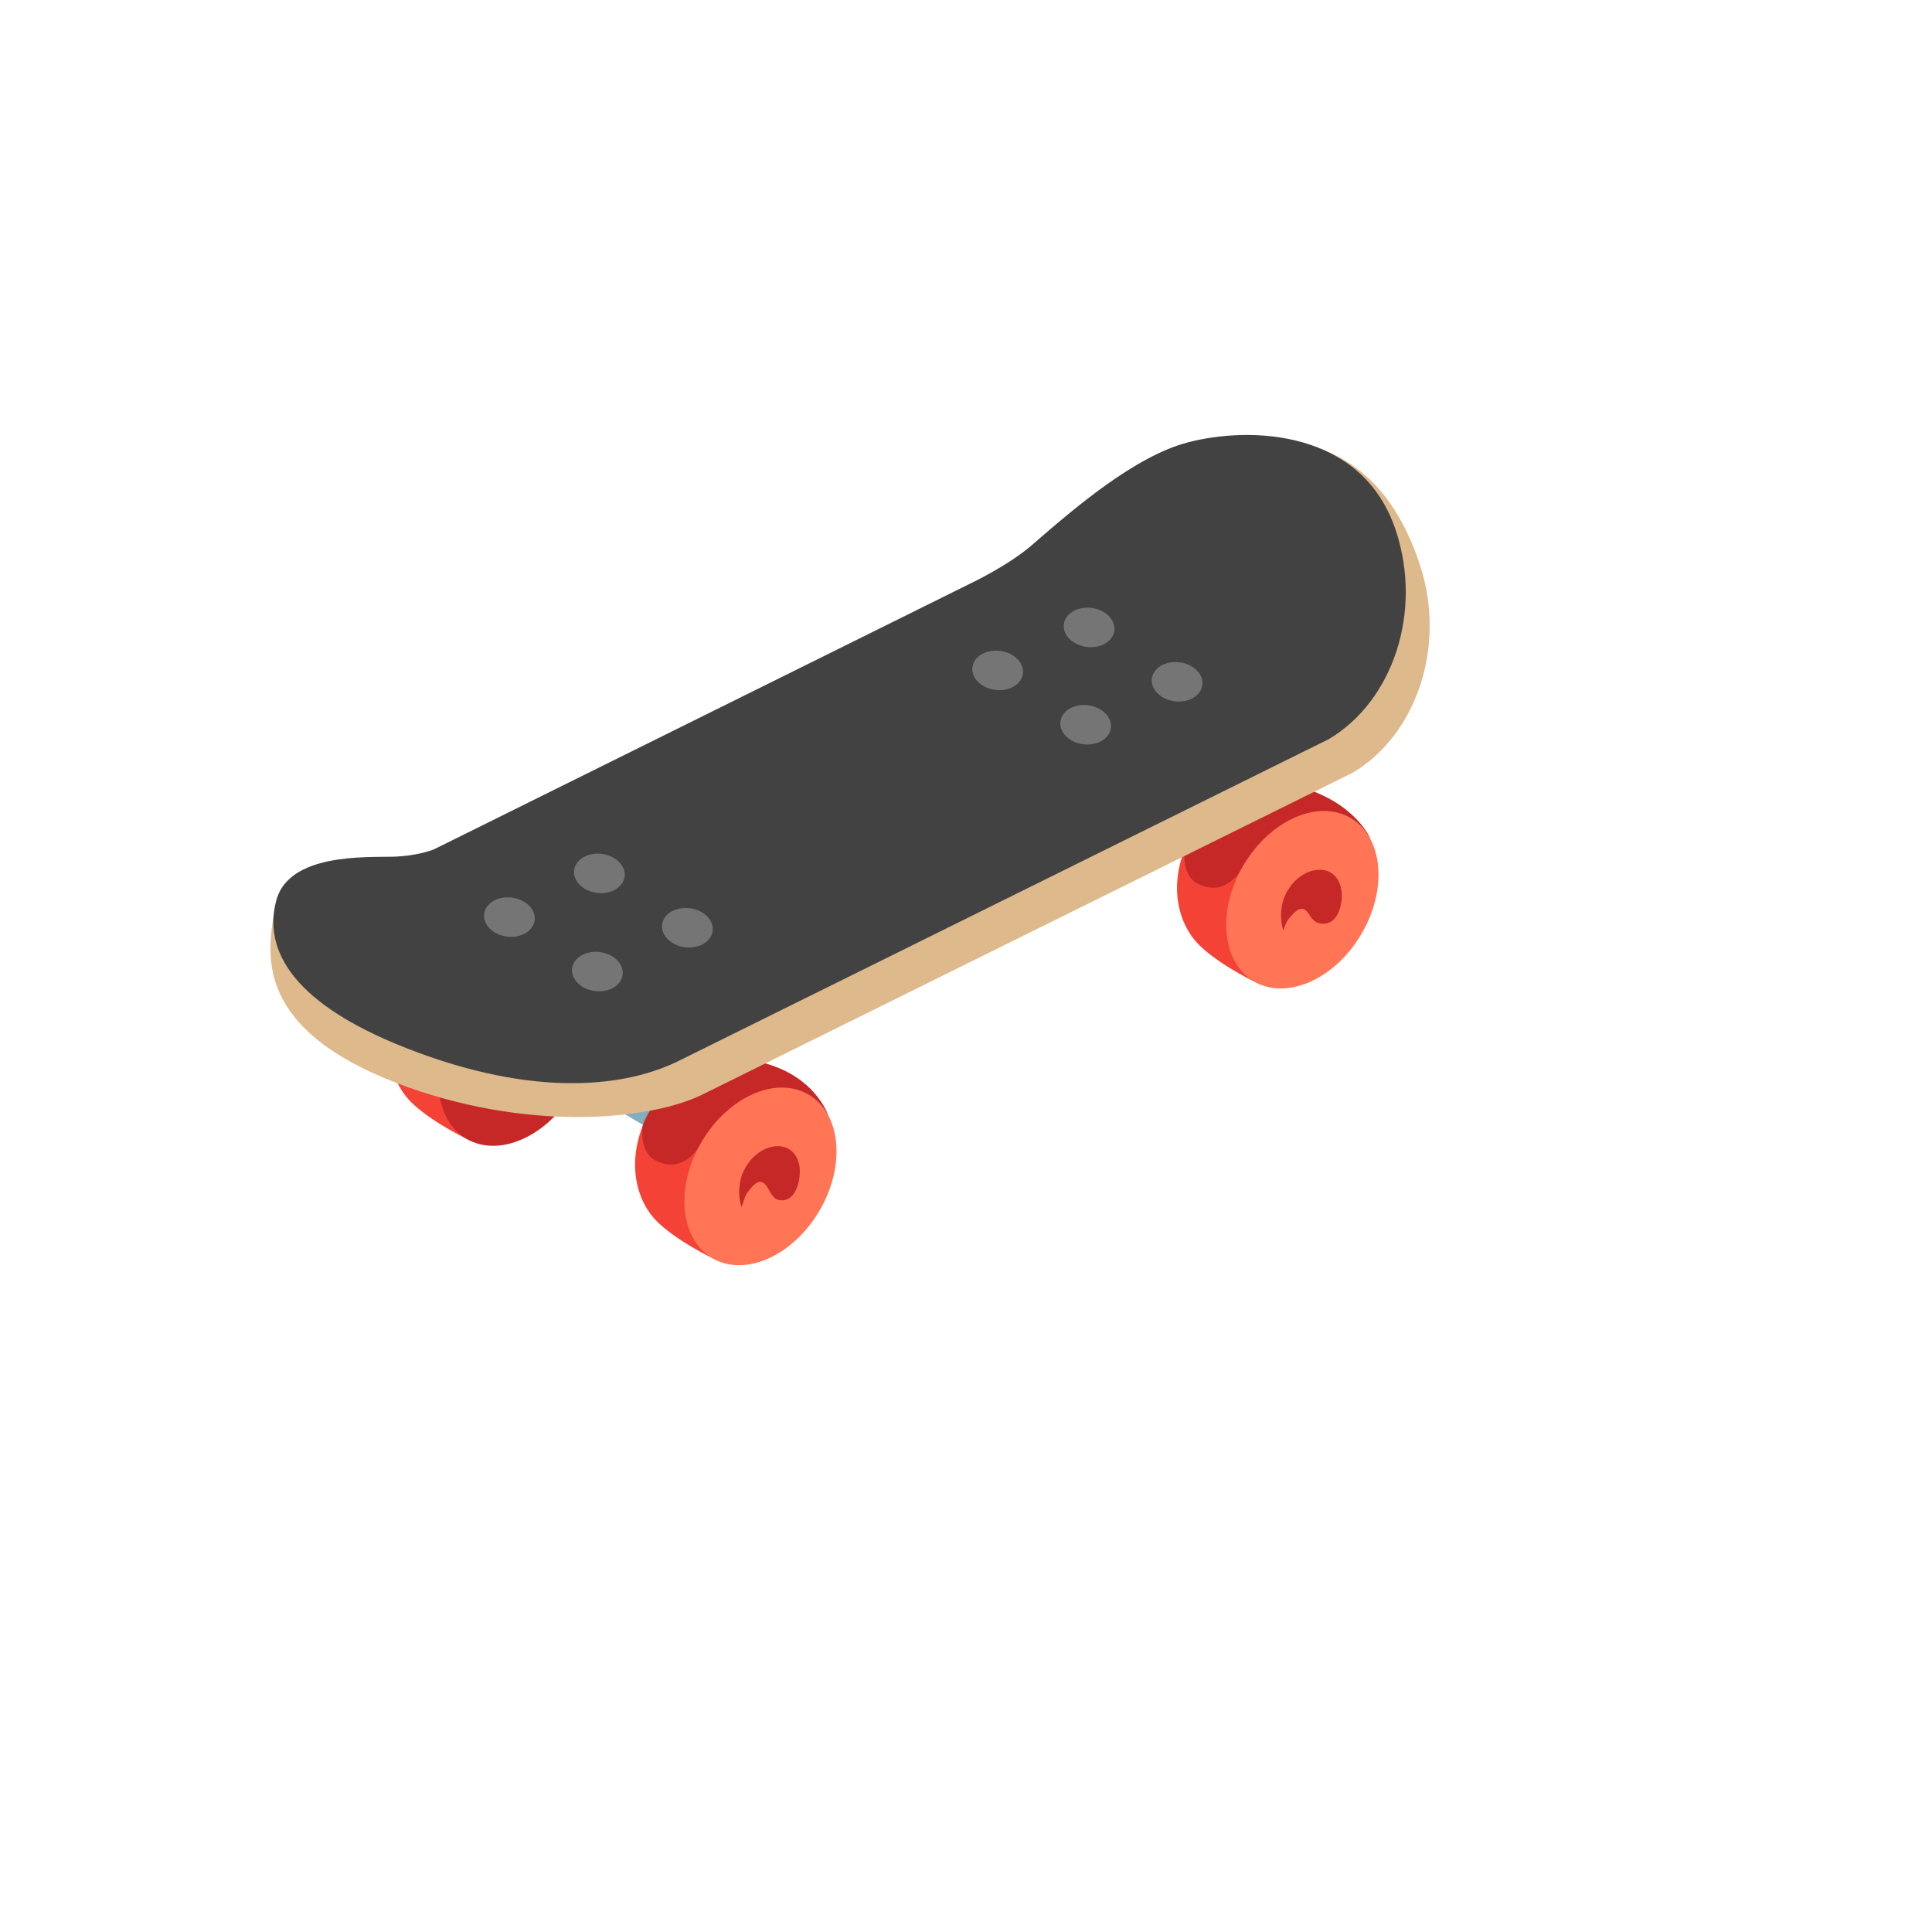 <svg xmlns="http://www.w3.org/2000/svg" version="1.1" xmlns:xlink="http://www.w3.org/1999/xlink" width="100%" height="100%" id="svgWorkerArea" viewBox="-25 -25 625 625" xmlns:idraw="https://idraw.muisca.co" style="background: white;"><defs id="defsdoc"><pattern id="patternBool" x="0" y="0" width="10" height="10" patternUnits="userSpaceOnUse" patternTransform="rotate(35)"><circle cx="5" cy="5" r="4" style="stroke: none;fill: #ff000070;"></circle></pattern></defs><g id="fileImp-21249527" class="cosito"><path id="pathImp-697005042" fill="none" stroke="#82aec0" stroke-miterlimit="10" stroke-width="8" class="grouped" d="M396.327 269.067C396.327 269.067 311.155 220.534 311.155 220.534"></path><path id="pathImp-557683257" fill="none" stroke="#82aec0" stroke-miterlimit="10" stroke-width="8" class="grouped" d="M225.646 359.295C225.646 359.295 144.25 311.493 144.25 311.493"></path><path id="pathImp-177842625" fill="#f44336" class="grouped" d="M186.437 332.389C195.556 318.108 210.048 314.133 221.163 319.031 238.173 326.505 240.844 332.707 240.844 332.707 236.3 339.831 207.346 382.925 207.346 382.925 207.346 382.925 195.28 377.391 188.126 370.712 179.191 362.348 177.318 346.668 186.437 332.389 186.437 332.389 186.437 332.389 186.437 332.389"></path><path id="pathImp-580409657" fill="#c62828" class="grouped" d="M182.875 339.29C182.875 339.29 181.586 347.654 187.143 350.453 196.17 355.001 201.113 345.905 201.113 345.905 201.113 345.905 207.838 334.742 219.873 330.258 236.791 323.929 242.993 336.014 242.993 336.014 242.993 336.014 238.51 321.607 218.553 318.108 212.934 317.123 200.653 321.289 196.938 323.515 184.963 330.671 182.875 339.29 182.875 339.29 182.875 339.29 182.875 339.29 182.875 339.29"></path><path id="ellipseImp-24210647" fill="#ff7555" class="grouped" d="M204.498 381.419C194.424 374.516 193.656 357.352 202.781 343.063 211.906 328.775 227.457 322.792 237.53 329.694 247.603 336.596 248.371 353.761 239.246 368.05 230.121 382.339 214.571 388.321 204.498 381.419 204.498 381.419 204.498 381.419 204.498 381.419"></path><path id="pathImp-815886290" fill="#c62828" class="grouped" d="M216.527 361.139C218.952 357.895 220.917 355.669 223.159 358.913 224.11 360.471 225.031 362.793 226.874 363.175 232.462 364.383 234.181 356.56 233.659 352.552 232.308 343.075 221.347 344.061 216.373 352.33 213.487 356.846 213.794 362.698 214.93 365.433 214.93 365.465 216.035 361.903 216.527 361.139 216.527 361.139 216.527 361.139 216.527 361.139"></path><path id="pathImp-675874886" fill="#f44336" class="grouped" d="M106.884 293.778C116.003 279.498 130.495 275.523 141.61 280.421 158.619 287.895 161.291 294.096 161.291 294.096 156.746 301.221 127.793 344.315 127.793 344.315 127.793 344.315 115.726 338.781 108.573 332.102 99.638 323.738 97.765 308.058 106.884 293.778 106.884 293.778 106.884 293.778 106.884 293.778"></path><path id="ellipseImp-817140778" fill="#c62828" class="grouped" d="M124.963 342.798C114.889 335.896 114.121 318.731 123.246 304.443 132.371 290.154 147.922 284.171 157.996 291.074 168.069 297.976 168.837 315.141 159.712 329.429 150.587 343.718 135.036 349.701 124.963 342.798 124.963 342.798 124.963 342.798 124.963 342.798"></path><path id="pathImp-427345641" fill="#f44336" class="grouped" d="M361.816 242.828C370.966 228.58 385.489 224.668 396.604 229.598 413.583 237.135 416.254 243.369 416.254 243.369 411.679 250.493 382.603 293.46 382.603 293.46 382.603 293.46 370.536 287.895 363.413 281.184 354.478 272.756 352.667 257.077 361.816 242.828 361.816 242.828 361.816 242.828 361.816 242.828"></path><path id="pathImp-212166969" fill="#c62828" class="grouped" d="M358.255 249.73C358.255 249.73 356.935 258.094 362.492 260.893 371.519 265.473 376.493 256.377 376.493 256.377 376.493 256.377 384.169 244.101 396.358 239.998 411.925 234.75 418.434 246.613 418.434 246.613 418.434 246.613 413.89 234.718 395.191 229.439 383.401 226.099 372.624 232.015 369.646 234.496 358.777 243.433 358.255 249.73 358.255 249.73 358.255 249.73 358.255 249.73 358.255 249.73"></path><path id="ellipseImp-752110672" fill="#ff7555" class="grouped" d="M379.718 291.864C369.667 284.927 368.954 267.759 378.125 253.502 387.296 239.245 402.866 233.316 412.917 240.253 422.968 247.19 423.681 264.358 414.51 278.615 405.339 292.872 389.769 298.801 379.718 291.864 379.718 291.864 379.718 291.864 379.718 291.864"></path><path id="pathImp-374216873" fill="#c62828" class="grouped" d="M391.875 272.311C393.503 270.371 395.959 267.127 398.2 270.402 399.152 271.961 400.319 273.519 402.161 273.774 407.964 274.601 409.499 267.19 408.977 263.151 407.657 253.673 396.696 254.628 391.691 262.865 388.805 267.349 389.081 273.042 390.187 275.968 390.187 275.968 390.831 273.583 391.875 272.311 391.875 272.311 391.875 272.311 391.875 272.311"></path><path id="pathImp-252959117" fill="#ddb98c" class="grouped" d="M434.246 157.403C423.439 124.963 403.88 120.892 396.204 118.061 396.204 118.061 409.96 130.21 416.254 144.967 424.36 164.05 423.899 187.966 406.306 200.879 406.306 200.879 174.678 313.147 174.678 313.147 120.7 326.855 63.561 270.752 63.561 270.752 61.688 283.633 57.236 307.581 103.261 325.328 144.619 341.262 185.669 337.7 203.14 328.636 203.14 328.636 412.57 224.986 412.57 224.986 433.264 212.742 443.089 183.895 434.246 157.403 434.246 157.403 434.246 157.403 434.246 157.403"></path><path id="pathImp-183199309" fill="#424242" class="grouped" d="M426.509 146.494C415.701 114.054 379.686 112.75 359.207 118.125 342.197 122.609 322.976 139.02 308.822 151.328 301.207 157.943 289.171 163.636 289.171 163.636 289.171 163.636 115.45 249.73 115.45 249.73 115.45 249.73 110.415 251.924 101.941 252.147 93.282 252.369 68.412 251.002 64.359 266.331 60.736 280.103 66.355 298.39 106.7 314.165 147.996 330.321 177.932 326.791 195.433 317.759 195.433 317.759 404.863 214.109 404.863 214.109 425.526 201.865 435.352 173.018 426.509 146.494 426.509 146.494 426.509 146.494 426.509 146.494"></path><path id="ellipseImp-261420986" fill="#757575" class="grouped" d="M167.565 295.62C163.047 295.094 159.695 291.84 160.074 288.347 160.453 284.855 164.419 282.452 168.937 282.978 173.455 283.504 176.807 286.759 176.428 290.252 176.049 293.744 172.083 296.147 167.565 295.62 167.565 295.62 167.565 295.62 167.565 295.62"></path><path id="ellipseImp-520927537" fill="#757575" class="grouped" d="M139.103 278.004C134.585 277.478 131.233 274.223 131.612 270.731 131.991 267.238 135.957 264.836 140.475 265.362 144.993 265.888 148.345 269.143 147.966 272.635 147.587 276.127 143.621 278.53 139.103 278.004 139.103 278.004 139.103 278.004 139.103 278.004"></path><path id="ellipseImp-405649140" fill="#757575" class="grouped" d="M196.678 281.445C192.16 280.919 188.808 277.664 189.187 274.172 189.566 270.68 193.532 268.277 198.05 268.803 202.567 269.329 205.92 272.584 205.541 276.076 205.162 279.569 201.196 281.971 196.678 281.445 196.678 281.445 196.678 281.445 196.678 281.445"></path><path id="ellipseImp-820768498" fill="#757575" class="grouped" d="M168.213 263.86C163.695 263.334 160.342 260.079 160.721 256.587 161.1 253.095 165.067 250.692 169.584 251.218 174.102 251.745 177.455 254.999 177.075 258.491 176.697 261.984 172.73 264.386 168.213 263.86 168.213 263.86 168.213 263.86 168.213 263.86"></path><path id="ellipseImp-858999899" fill="#757575" class="grouped" d="M325.52 215.778C321.002 215.252 317.65 211.997 318.029 208.505 318.408 205.013 322.374 202.61 326.892 203.136 331.41 203.662 334.762 206.917 334.383 210.409 334.004 213.902 330.038 216.304 325.52 215.778 325.52 215.778 325.52 215.778 325.52 215.778"></path><path id="ellipseImp-30410534" fill="#757575" class="grouped" d="M297.055 198.193C292.537 197.667 289.184 194.412 289.563 190.92 289.942 187.428 293.909 185.025 298.426 185.551 302.944 186.077 306.296 189.332 305.918 192.825 305.539 196.317 301.572 198.72 297.055 198.193 297.055 198.193 297.055 198.193 297.055 198.193"></path><path id="ellipseImp-76960541" fill="#757575" class="grouped" d="M355.107 201.879C350.589 201.353 347.236 198.098 347.616 194.606 347.995 191.114 351.961 188.711 356.478 189.237 360.996 189.763 364.349 193.018 363.97 196.51 363.591 200.003 359.624 202.405 355.107 201.879 355.107 201.879 355.107 201.879 355.107 201.879"></path><path id="ellipseImp-886045809" fill="#757575" class="grouped" d="M326.641 184.294C322.124 183.768 318.771 180.513 319.15 177.021 319.529 173.529 323.495 171.126 328.013 171.652 332.531 172.179 335.883 175.433 335.504 178.925 335.125 182.418 331.159 184.82 326.641 184.294 326.641 184.294 326.641 184.294 326.641 184.294"></path></g></svg>